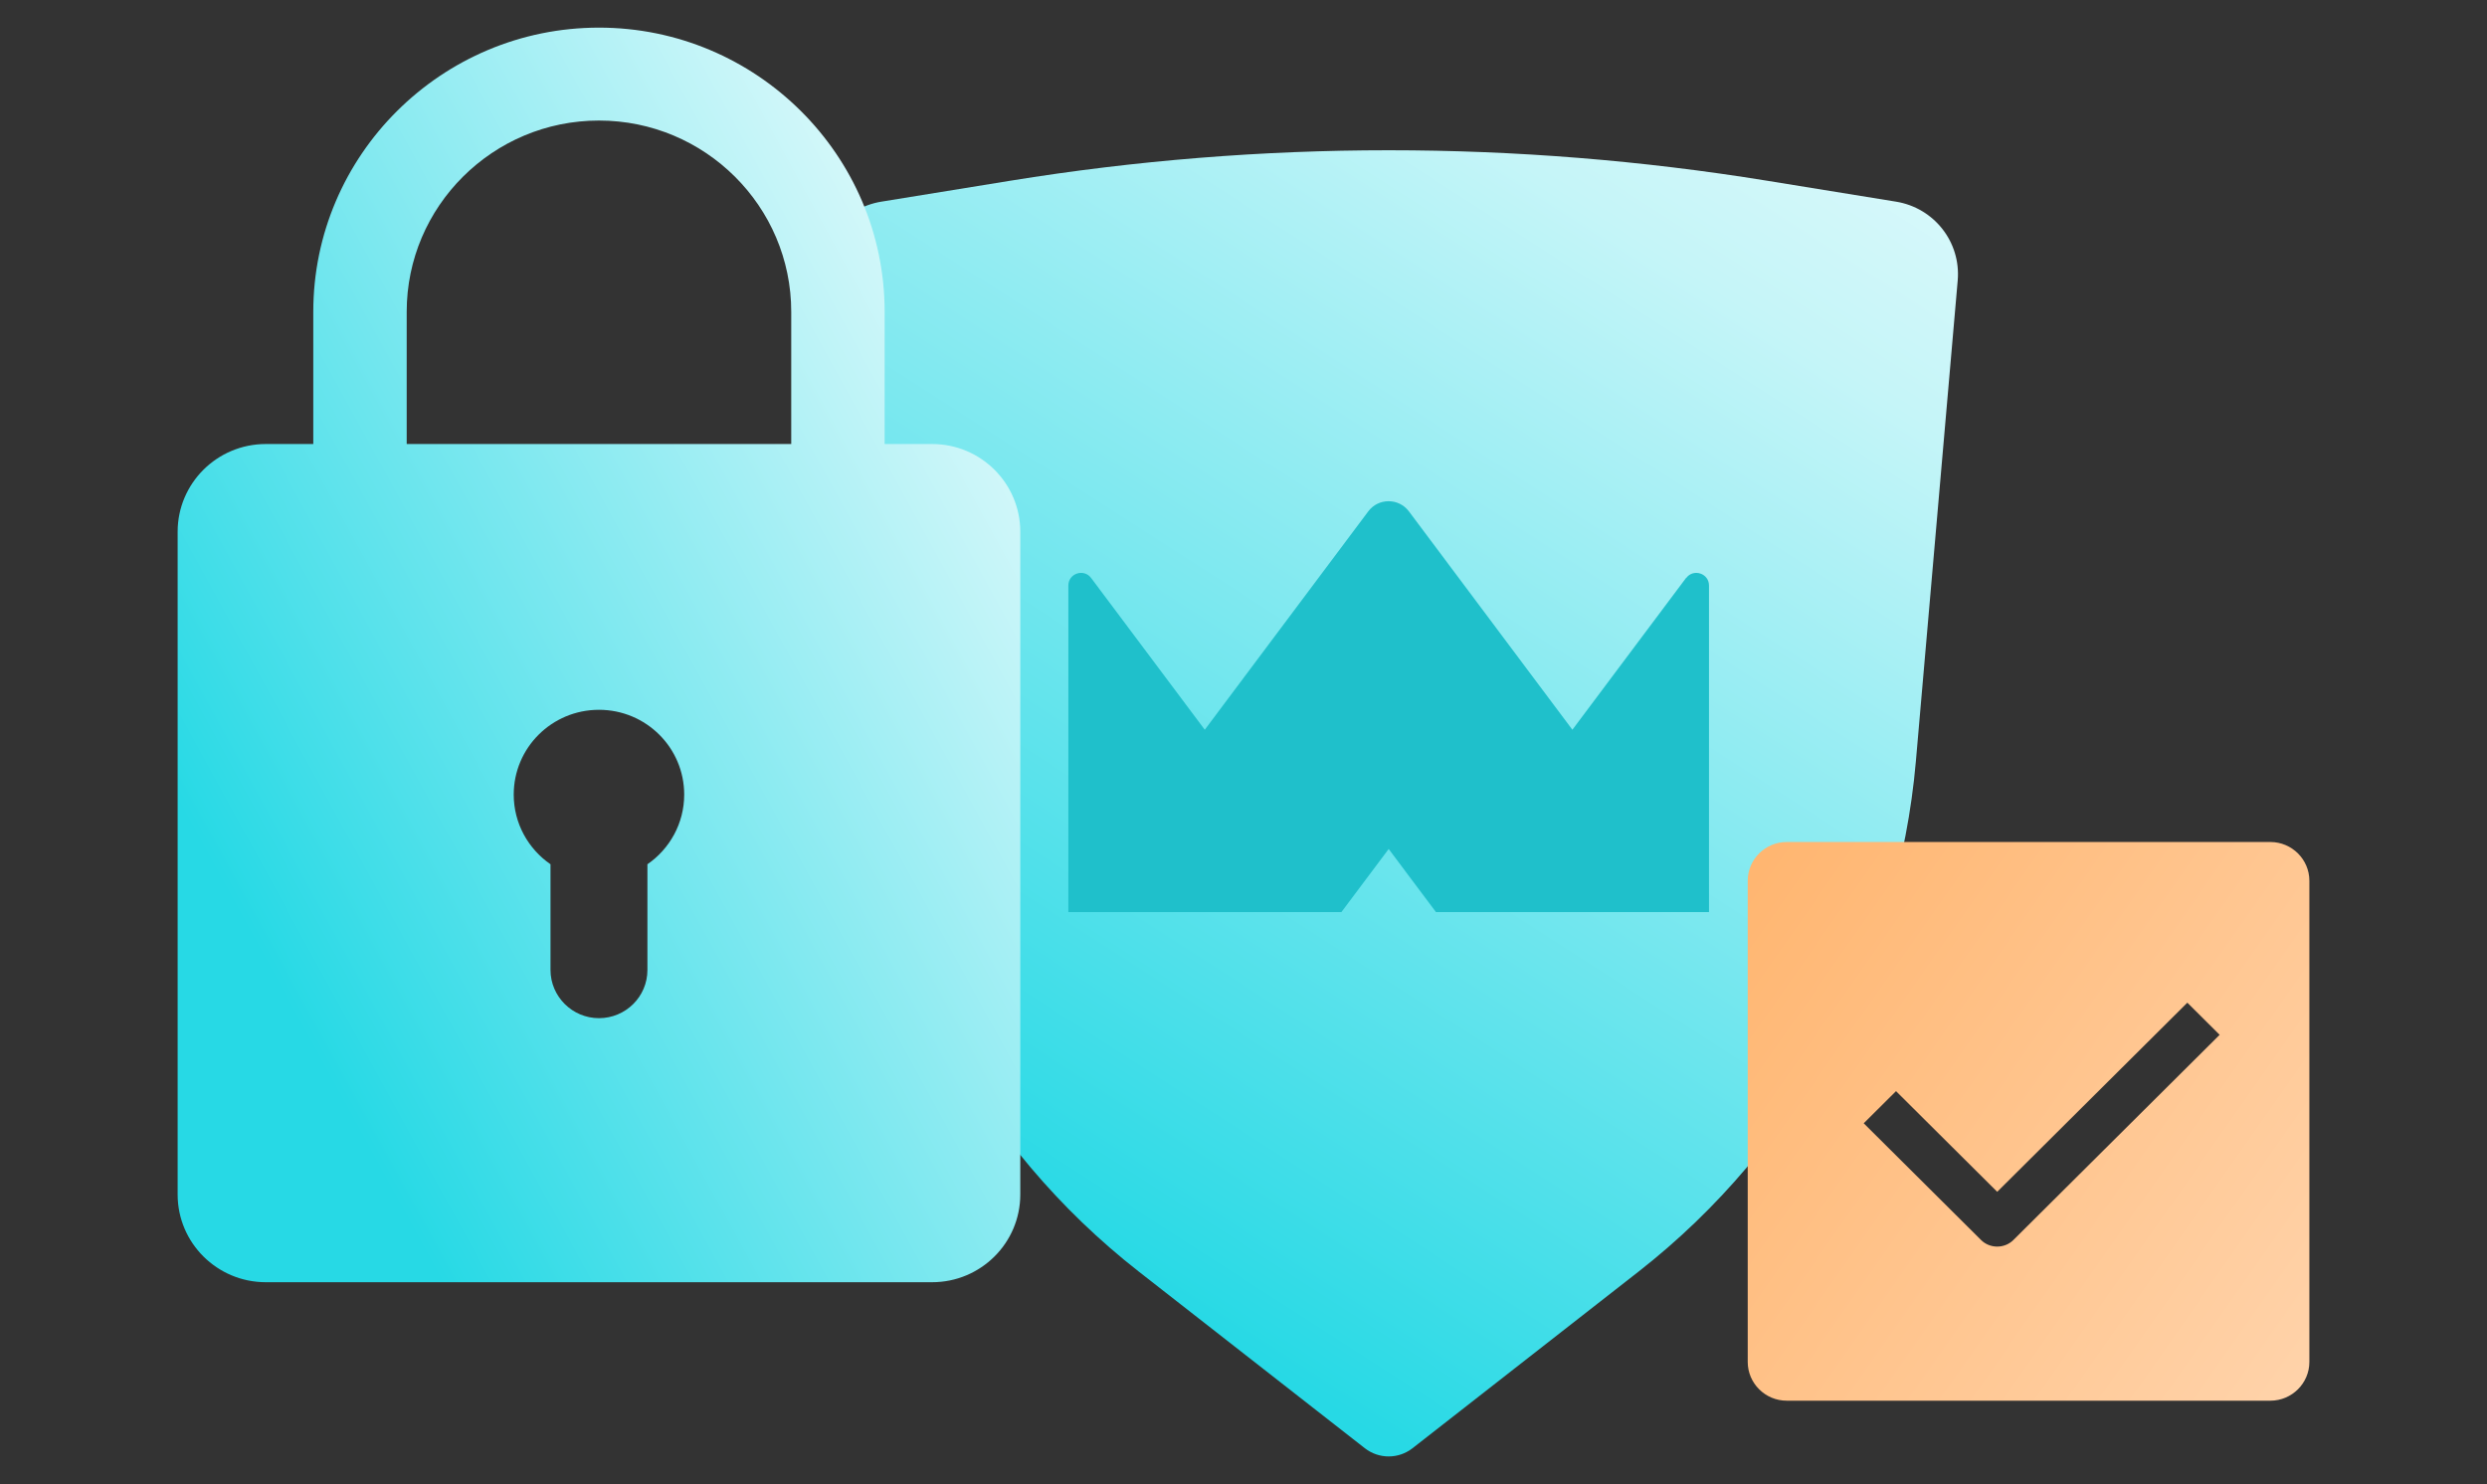 <svg width="630" height="376" viewBox="0 0 630 376" fill="none" xmlns="http://www.w3.org/2000/svg">
<rect x="0" y="0" width="630" height="376" fill="#333333" stroke="none"/>
<mask id="mask0_10250_27984" style="mask-type:alpha" maskUnits="userSpaceOnUse" x="0" y="0" width="630" height="376">
<rect width="630" height="376" fill="#D9D9D9"/>
</mask>
<g mask="url(#mask0_10250_27984)">
<path d="M480.294 51.091L447.66 45.794C384.165 35.495 319.389 35.495 255.894 45.794L223.259 51.091C213.597 52.661 206.794 61.342 207.632 71.052L218.231 192.88C222.668 243.788 248.105 290.626 288.529 322.211L345.763 366.94C349.312 369.687 354.242 369.687 357.791 366.94L415.025 322.211C455.449 290.626 480.886 243.788 485.323 192.88L495.921 71.052C496.759 61.342 489.956 52.661 480.294 51.091Z" fill="url(#paint0_linear_10250_27984)"/>
<path d="M427.102 146.434L398.312 184.885L356.903 129.563C354.339 126.13 349.163 126.13 346.6 129.563L305.19 184.885L276.401 146.434C274.577 143.982 270.633 145.257 270.633 148.347V231.086H339.797L351.776 215.097L363.755 231.086H432.919V148.347C432.919 145.257 428.975 143.982 427.151 146.434H427.102Z" fill="#1FC0CB"/>
<path d="M236.125 112.495H224.096V78.998C224.096 39.321 191.609 7 151.728 7C111.847 7 79.36 39.321 79.36 78.998V112.495H67.332C55.007 112.495 45 122.452 45 134.713V302.642C45 314.903 55.007 324.86 67.332 324.86H236.125C248.449 324.86 258.456 314.903 258.456 302.642V134.713C258.456 122.452 248.449 112.495 236.125 112.495ZM164.003 218.972V245.75C164.003 252.518 158.482 257.962 151.728 257.962C144.974 257.962 139.453 252.469 139.453 245.75V218.972C133.833 215.097 130.136 208.623 130.136 201.316C130.136 189.447 139.798 179.834 151.728 179.834C163.658 179.834 173.32 189.447 173.32 201.316C173.32 208.623 169.623 215.097 164.003 218.972ZM200.434 112.495H103.023V78.998C103.023 52.268 124.861 30.541 151.728 30.541C178.595 30.541 200.434 52.268 200.434 78.998V112.495Z" fill="url(#paint1_linear_10250_27984)"/>
<path d="M575.142 213.331H452.59C447.167 213.331 442.73 217.745 442.73 223.14V345.066C442.73 350.461 447.167 354.875 452.59 354.875H575.142C580.565 354.875 585.002 350.461 585.002 345.066V223.14C585.002 217.745 580.565 213.331 575.142 213.331ZM510.021 314.168C508.936 315.247 507.457 315.835 505.929 315.835C504.401 315.835 502.922 315.247 501.838 314.168L472.112 284.593L480.295 276.452L505.929 301.955L554.092 254.039L562.276 262.18L510.021 314.168Z" fill="url(#paint2_linear_10250_27984)"/>
</g>
<defs>
<linearGradient id="paint0_linear_10250_27984" x1="265.001" y1="310.5" x2="509.548" y2="-69.961" gradientUnits="userSpaceOnUse">
<stop stop-color="#27D9E5"/>
<stop offset="0.645" stop-color="#C5F5F8"/>
<stop offset="1" stop-color="white"/>
</linearGradient>
<linearGradient id="paint1_linear_10250_27984" x1="61" y1="232.5" x2="310.996" y2="95.325" gradientUnits="userSpaceOnUse">
<stop stop-color="#27D9E5"/>
<stop offset="1" stop-color="white"/>
</linearGradient>
<linearGradient id="paint2_linear_10250_27984" x1="442.437" y1="213.004" x2="684.14" y2="382.556" gradientUnits="userSpaceOnUse">
<stop stop-color="#FFB56F"/>
<stop offset="1" stop-color="#FFE2C8"/>
</linearGradient>
</defs>
</svg>
